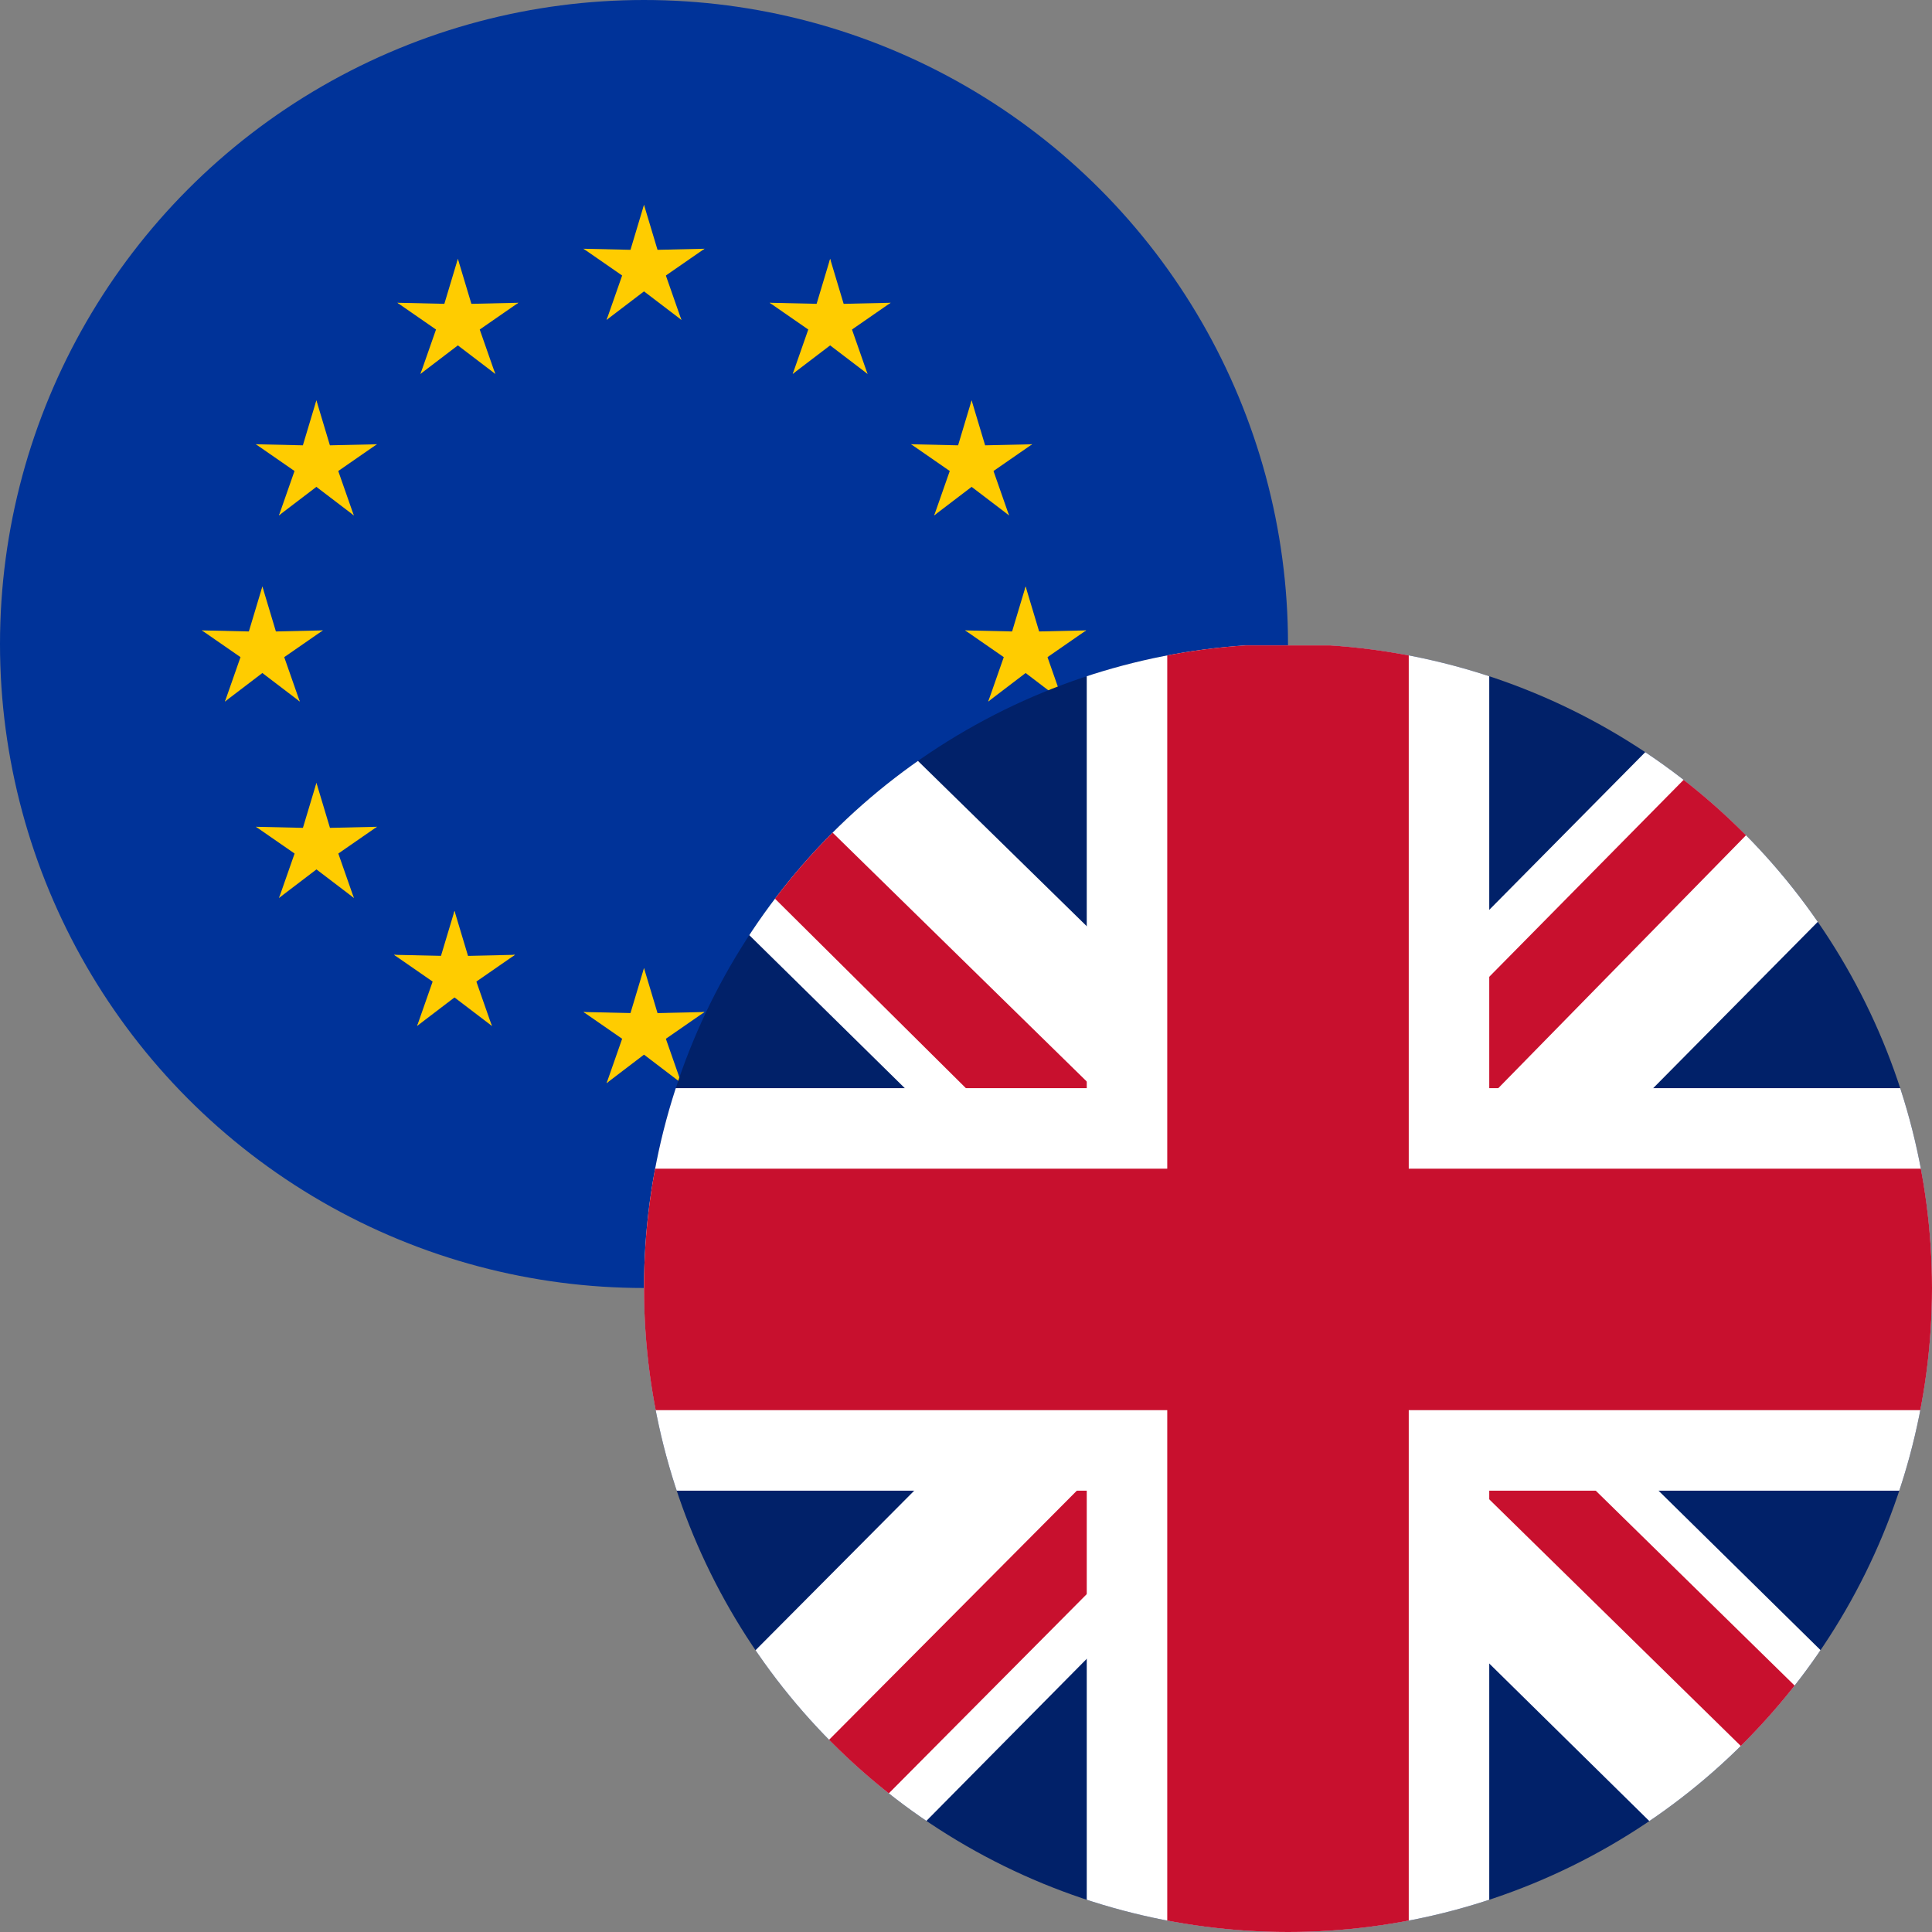 <?xml version="1.0" encoding="UTF-8"?> <svg xmlns="http://www.w3.org/2000/svg" xmlns:xlink="http://www.w3.org/1999/xlink" id="Layer_1" data-name="Layer 1" width="768" height="768" viewBox="0 0 768 768"><rect x="0" y="0" width="768" height="768" fill="#808080" stroke="none"/><defs><style> .cls-1 { clip-path: url(#clippath); } .cls-2 { fill: none; } .cls-2, .cls-3, .cls-4, .cls-5, .cls-6, .cls-7 { stroke-width: 0px; } .cls-8 { clip-path: url(#clippath-1); } .cls-3 { fill: #c8102e; } .cls-4 { fill: #fc0; } .cls-5 { fill: #fff; } .cls-6 { fill: #039; } .cls-7 { fill: #012169; } </style><clipPath id="clippath"><circle class="cls-2" cx="256" cy="256" r="256"></circle></clipPath><clipPath id="clippath-1"><circle class="cls-2" cx="512" cy="512" r="256"></circle></clipPath></defs><g class="cls-1"><g><path class="cls-6" d="M0,0h512v512H0V0Z"></path><g><g id="d"><g id="b"><path id="a" class="cls-4" d="M256,81.41l-7.59,25.28,12.64,2.53-5.06-27.81Z"></path><path id="a-2" data-name="a" class="cls-4" d="M256,81.41l7.59,25.28-12.64,2.53,5.06-27.81Z"></path></g><g id="c"><g id="b-2" data-name="b"><path id="a-3" data-name="a" class="cls-4" d="M280.05,98.88l-26.39.6,1.5,12.8,24.89-13.4Z"></path><path id="a-4" data-name="a" class="cls-4" d="M280.05,98.88l-21.7,15.03-6.31-11.24,28.01-3.79Z"></path></g><g id="b-3" data-name="b"><path id="a-5" data-name="a" class="cls-4" d="M270.86,127.15l-8.72-24.91-11.71,5.39,20.44,19.53Z"></path><path id="a-6" data-name="a" class="cls-4" d="M270.86,127.15l-21-16,8.74-9.48,12.26,25.47Z"></path></g></g><g id="c-2" data-name="c"><g id="b-4" data-name="b"><path id="a-7" data-name="a" class="cls-4" d="M231.95,98.88l26.39.6-1.5,12.8-24.89-13.4Z"></path><path id="a-8" data-name="a" class="cls-4" d="M231.95,98.88l21.7,15.03,6.31-11.24-28.01-3.79Z"></path></g><g id="b-5" data-name="b"><path id="a-9" data-name="a" class="cls-4" d="M241.14,127.15l8.72-24.91,11.71,5.39-20.44,19.53Z"></path><path id="a-10" data-name="a" class="cls-4" d="M241.14,127.15l21-16-8.74-9.48-12.26,25.47Z"></path></g></g></g><g id="d-2" data-name="d"><g id="b-6" data-name="b"><path id="a-11" data-name="a" class="cls-4" d="M256,384.82l-7.59,25.28,12.64,2.53-5.06-27.81Z"></path><path id="a-12" data-name="a" class="cls-4" d="M256,384.82l7.59,25.28-12.64,2.53,5.06-27.81Z"></path></g><g id="c-3" data-name="c"><g id="b-7" data-name="b"><path id="a-13" data-name="a" class="cls-4" d="M280.05,402.29l-26.39.6,1.5,12.8,24.89-13.4Z"></path><path id="a-14" data-name="a" class="cls-4" d="M280.05,402.29l-21.7,15.03-6.31-11.24,28.01-3.79Z"></path></g><g id="b-8" data-name="b"><path id="a-15" data-name="a" class="cls-4" d="M270.86,430.56l-8.72-24.91-11.71,5.39,20.44,19.53Z"></path><path id="a-16" data-name="a" class="cls-4" d="M270.86,430.56l-21-16,8.74-9.48,12.26,25.47Z"></path></g></g><g id="c-4" data-name="c"><g id="b-9" data-name="b"><path id="a-17" data-name="a" class="cls-4" d="M231.95,402.29l26.39.6-1.5,12.8-24.89-13.4Z"></path><path id="a-18" data-name="a" class="cls-4" d="M231.95,402.29l21.7,15.03,6.31-11.24-28.01-3.79Z"></path></g><g id="b-10" data-name="b"><path id="a-19" data-name="a" class="cls-4" d="M241.14,430.56l8.72-24.91,11.71,5.39-20.44,19.53Z"></path><path id="a-20" data-name="a" class="cls-4" d="M241.14,430.56l21-16-8.74-9.48-12.26,25.47Z"></path></g></g></g><g id="e"><g id="d-3" data-name="d"><g id="b-11" data-name="b"><path id="a-21" data-name="a" class="cls-4" d="M104.3,233.12l-7.59,25.28,12.64,2.53-5.06-27.81Z"></path><path id="a-22" data-name="a" class="cls-4" d="M104.3,233.12l7.59,25.28-12.64,2.53,5.06-27.81Z"></path></g><g id="c-5" data-name="c"><g id="b-12" data-name="b"><path id="a-23" data-name="a" class="cls-4" d="M128.34,250.59l-26.39.6,1.5,12.8,24.89-13.4Z"></path><path id="a-24" data-name="a" class="cls-4" d="M128.34,250.59l-21.7,15.03-6.31-11.24,28.01-3.79Z"></path></g><g id="b-13" data-name="b"><path id="a-25" data-name="a" class="cls-4" d="M119.16,278.86l-8.72-24.91-11.71,5.39,20.44,19.53Z"></path><path id="a-26" data-name="a" class="cls-4" d="M119.16,278.86l-21-16,8.74-9.48,12.26,25.47Z"></path></g></g><g id="c-6" data-name="c"><g id="b-14" data-name="b"><path id="a-27" data-name="a" class="cls-4" d="M80.25,250.59l26.39.6-1.5,12.8-24.89-13.4Z"></path><path id="a-28" data-name="a" class="cls-4" d="M80.25,250.59l21.7,15.03,6.31-11.24-28.01-3.79Z"></path></g><g id="b-15" data-name="b"><path id="a-29" data-name="a" class="cls-4" d="M89.43,278.86l8.72-24.91,11.71,5.39-20.44,19.53Z"></path><path id="a-30" data-name="a" class="cls-4" d="M89.43,278.86l21-16-8.74-9.48-12.26,25.47Z"></path></g></g></g><g id="d-4" data-name="d"><g id="b-16" data-name="b"><path id="a-31" data-name="a" class="cls-4" d="M167.15,148.62l21-16-8.74-9.48-12.26,25.47Z"></path><path id="a-32" data-name="a" class="cls-4" d="M167.15,148.62l8.72-24.91,11.71,5.39-20.44,19.53Z"></path></g><g id="c-7" data-name="c"><g id="b-17" data-name="b"><path id="a-33" data-name="a" class="cls-4" d="M157.96,120.35l21.7,15.03,6.31-11.24-28.01-3.79Z"></path><path id="a-34" data-name="a" class="cls-4" d="M157.96,120.35l26.39.6-1.5,12.8-24.89-13.4Z"></path></g><g id="b-18" data-name="b"><path id="a-35" data-name="a" class="cls-4" d="M182.01,102.88l-7.59,25.28,12.64,2.53-5.06-27.81Z"></path><path id="a-36" data-name="a" class="cls-4" d="M182.01,102.88l7.59,25.28-12.64,2.53,5.06-27.81Z"></path></g></g><g id="c-8" data-name="c"><g id="b-19" data-name="b"><path id="a-37" data-name="a" class="cls-4" d="M196.87,148.62l-21-16,8.74-9.48,12.26,25.47Z"></path><path id="a-38" data-name="a" class="cls-4" d="M196.87,148.62l-8.72-24.91-11.71,5.39,20.44,19.53Z"></path></g><g id="b-20" data-name="b"><path id="a-39" data-name="a" class="cls-4" d="M206.06,120.35l-21.7,15.03-6.31-11.24,28.01-3.79Z"></path><path id="a-40" data-name="a" class="cls-4" d="M206.06,120.35l-26.39.6,1.5,12.8,24.89-13.4Z"></path></g></g></g><g id="d-5" data-name="d"><g id="b-21" data-name="b"><path id="a-41" data-name="a" class="cls-4" d="M140.63,204.86l-8.72-24.91-11.71,5.39,20.44,19.53Z"></path><path id="a-42" data-name="a" class="cls-4" d="M140.63,204.86l-21-16,8.74-9.48,12.26,25.47Z"></path></g><g id="c-9" data-name="c"><g id="b-22" data-name="b"><path id="a-43" data-name="a" class="cls-4" d="M110.9,204.86l21-16-8.74-9.48-12.26,25.47Z"></path><path id="a-44" data-name="a" class="cls-4" d="M110.9,204.86l8.72-24.91,11.71,5.39-20.44,19.53Z"></path></g><g id="b-23" data-name="b"><path id="a-45" data-name="a" class="cls-4" d="M101.72,176.6l21.7,15.03,6.31-11.24-28.01-3.79Z"></path><path id="a-46" data-name="a" class="cls-4" d="M101.72,176.6l26.39.6-1.5,12.8-24.89-13.4Z"></path></g></g><g id="c-10" data-name="c"><g id="b-24" data-name="b"><path id="a-47" data-name="a" class="cls-4" d="M149.81,176.6l-21.7,15.03-6.31-11.24,28.01-3.79Z"></path><path id="a-48" data-name="a" class="cls-4" d="M149.81,176.6l-26.39.6,1.5,12.8,24.89-13.4Z"></path></g><g id="b-25" data-name="b"><path id="a-49" data-name="a" class="cls-4" d="M125.77,159.13l7.59,25.28-12.64,2.53,5.06-27.81Z"></path><path id="a-50" data-name="a" class="cls-4" d="M125.77,159.13l-7.59,25.28,12.64,2.53-5.06-27.81Z"></path></g></g></g><g id="d-6" data-name="d"><g id="b-26" data-name="b"><path id="a-51" data-name="a" class="cls-4" d="M149.84,328.66l-26.39.6,1.5,12.8,24.89-13.4Z"></path><path id="a-52" data-name="a" class="cls-4" d="M149.84,328.66l-21.7,15.03-6.31-11.24,28.01-3.79Z"></path></g><g id="c-11" data-name="c"><g id="b-27" data-name="b"><path id="a-53" data-name="a" class="cls-4" d="M140.66,356.93l-8.72-24.91-11.71,5.39,20.44,19.53Z"></path><path id="a-54" data-name="a" class="cls-4" d="M140.66,356.93l-21-16,8.74-9.48,12.26,25.47Z"></path></g><g id="b-28" data-name="b"><path id="a-55" data-name="a" class="cls-4" d="M110.93,356.93l21-16-8.74-9.48-12.26,25.47Z"></path><path id="a-56" data-name="a" class="cls-4" d="M110.93,356.93l8.72-24.91,11.71,5.39-20.44,19.53Z"></path></g></g><g id="c-12" data-name="c"><g id="b-29" data-name="b"><path id="a-57" data-name="a" class="cls-4" d="M125.79,311.19l7.59,25.28-12.64,2.53,5.06-27.81Z"></path><path id="a-58" data-name="a" class="cls-4" d="M125.79,311.19l-7.59,25.28,12.64,2.53-5.06-27.81Z"></path></g><g id="b-30" data-name="b"><path id="a-59" data-name="a" class="cls-4" d="M101.75,328.66l26.39.6-1.5,12.8-24.89-13.4Z"></path><path id="a-60" data-name="a" class="cls-4" d="M101.75,328.66l21.7,15.03,6.31-11.24-28.01-3.79Z"></path></g></g></g><g id="d-7" data-name="d"><g id="b-31" data-name="b"><path id="a-61" data-name="a" class="cls-4" d="M204.72,379.55l-26.39.6,1.5,12.8,24.89-13.4Z"></path><path id="a-62" data-name="a" class="cls-4" d="M204.72,379.55l-21.7,15.03-6.31-11.24,28.01-3.79Z"></path></g><g id="c-13" data-name="c"><g id="b-32" data-name="b"><path id="a-63" data-name="a" class="cls-4" d="M195.53,407.82l-8.72-24.91-11.71,5.39,20.44,19.53Z"></path><path id="a-64" data-name="a" class="cls-4" d="M195.53,407.82l-21-16,8.74-9.48,12.26,25.47Z"></path></g><g id="b-33" data-name="b"><path id="a-65" data-name="a" class="cls-4" d="M165.81,407.82l21-16-8.74-9.48-12.26,25.47Z"></path><path id="a-66" data-name="a" class="cls-4" d="M165.81,407.82l8.72-24.91,11.71,5.39-20.44,19.53Z"></path></g></g><g id="c-14" data-name="c"><g id="b-34" data-name="b"><path id="a-67" data-name="a" class="cls-4" d="M180.67,362.08l7.59,25.28-12.64,2.53,5.06-27.81Z"></path><path id="a-68" data-name="a" class="cls-4" d="M180.67,362.08l-7.59,25.28,12.64,2.53-5.06-27.81Z"></path></g><g id="b-35" data-name="b"><path id="a-69" data-name="a" class="cls-4" d="M156.62,379.55l26.39.6-1.5,12.8-24.89-13.4Z"></path><path id="a-70" data-name="a" class="cls-4" d="M156.62,379.55l21.7,15.03,6.31-11.24-28.01-3.79Z"></path></g></g></g></g><g id="e-2" data-name="e"><g id="d-8" data-name="d"><g id="b-36" data-name="b"><path id="a-71" data-name="a" class="cls-4" d="M407.7,233.12l7.59,25.28-12.64,2.53,5.06-27.81Z"></path><path id="a-72" data-name="a" class="cls-4" d="M407.7,233.12l-7.59,25.28,12.64,2.53-5.06-27.81Z"></path></g><g id="c-15" data-name="c"><g id="b-37" data-name="b"><path id="a-73" data-name="a" class="cls-4" d="M383.66,250.59l26.39.6-1.5,12.8-24.89-13.4Z"></path><path id="a-74" data-name="a" class="cls-4" d="M383.66,250.59l21.7,15.03,6.31-11.24-28.01-3.79Z"></path></g><g id="b-38" data-name="b"><path id="a-75" data-name="a" class="cls-4" d="M392.84,278.86l8.72-24.91,11.71,5.39-20.44,19.53Z"></path><path id="a-76" data-name="a" class="cls-4" d="M392.84,278.86l21-16-8.74-9.48-12.26,25.47Z"></path></g></g><g id="c-16" data-name="c"><g id="b-39" data-name="b"><path id="a-77" data-name="a" class="cls-4" d="M431.75,250.59l-26.39.6,1.5,12.8,24.89-13.4Z"></path><path id="a-78" data-name="a" class="cls-4" d="M431.75,250.59l-21.7,15.03-6.31-11.24,28.01-3.79Z"></path></g><g id="b-40" data-name="b"><path id="a-79" data-name="a" class="cls-4" d="M422.57,278.86l-8.72-24.91-11.71,5.39,20.44,19.53Z"></path><path id="a-80" data-name="a" class="cls-4" d="M422.57,278.86l-21-16,8.74-9.48,12.26,25.47Z"></path></g></g></g><g id="d-9" data-name="d"><g id="b-41" data-name="b"><path id="a-81" data-name="a" class="cls-4" d="M344.85,148.62l-21-16,8.74-9.48,12.26,25.47Z"></path><path id="a-82" data-name="a" class="cls-4" d="M344.85,148.62l-8.72-24.91-11.71,5.39,20.44,19.53Z"></path></g><g id="c-17" data-name="c"><g id="b-42" data-name="b"><path id="a-83" data-name="a" class="cls-4" d="M354.04,120.35l-21.7,15.03-6.31-11.24,28.01-3.79Z"></path><path id="a-84" data-name="a" class="cls-4" d="M354.04,120.35l-26.39.6,1.5,12.8,24.89-13.4Z"></path></g><g id="b-43" data-name="b"><path id="a-85" data-name="a" class="cls-4" d="M329.99,102.88l7.59,25.28-12.64,2.53,5.06-27.81Z"></path><path id="a-86" data-name="a" class="cls-4" d="M329.99,102.88l-7.59,25.28,12.64,2.53-5.06-27.81Z"></path></g></g><g id="c-18" data-name="c"><g id="b-44" data-name="b"><path id="a-87" data-name="a" class="cls-4" d="M315.13,148.62l21-16-8.74-9.48-12.26,25.47Z"></path><path id="a-88" data-name="a" class="cls-4" d="M315.13,148.62l8.72-24.91,11.71,5.39-20.44,19.53Z"></path></g><g id="b-45" data-name="b"><path id="a-89" data-name="a" class="cls-4" d="M305.94,120.35l21.7,15.03,6.31-11.24-28.01-3.79Z"></path><path id="a-90" data-name="a" class="cls-4" d="M305.94,120.35l26.39.6-1.5,12.8-24.89-13.4Z"></path></g></g></g><g id="d-10" data-name="d"><g id="b-46" data-name="b"><path id="a-91" data-name="a" class="cls-4" d="M371.37,204.86l8.72-24.91,11.71,5.39-20.44,19.53Z"></path><path id="a-92" data-name="a" class="cls-4" d="M371.37,204.86l21-16-8.74-9.48-12.26,25.47Z"></path></g><g id="c-19" data-name="c"><g id="b-47" data-name="b"><path id="a-93" data-name="a" class="cls-4" d="M401.1,204.86l-21-16,8.74-9.48,12.26,25.47Z"></path><path id="a-94" data-name="a" class="cls-4" d="M401.1,204.86l-8.72-24.91-11.71,5.39,20.44,19.53Z"></path></g><g id="b-48" data-name="b"><path id="a-95" data-name="a" class="cls-4" d="M410.28,176.6l-21.7,15.03-6.31-11.24,28.01-3.79Z"></path><path id="a-96" data-name="a" class="cls-4" d="M410.28,176.6l-26.39.6,1.5,12.8,24.89-13.4Z"></path></g></g><g id="c-20" data-name="c"><g id="b-49" data-name="b"><path id="a-97" data-name="a" class="cls-4" d="M362.19,176.6l21.7,15.03,6.31-11.24-28.01-3.79Z"></path><path id="a-98" data-name="a" class="cls-4" d="M362.19,176.6l26.39.6-1.5,12.8-24.89-13.4Z"></path></g><g id="b-50" data-name="b"><path id="a-99" data-name="a" class="cls-4" d="M386.23,159.13l-7.59,25.28,12.64,2.53-5.06-27.81Z"></path><path id="a-100" data-name="a" class="cls-4" d="M386.23,159.13l7.59,25.28-12.64,2.53,5.06-27.81Z"></path></g></g></g><g id="d-11" data-name="d"><g id="b-51" data-name="b"><path id="a-101" data-name="a" class="cls-4" d="M362.16,328.66l26.39.6-1.5,12.8-24.89-13.4Z"></path><path id="a-102" data-name="a" class="cls-4" d="M362.16,328.66l21.7,15.03,6.31-11.24-28.01-3.79Z"></path></g><g id="c-21" data-name="c"><g id="b-52" data-name="b"><path id="a-103" data-name="a" class="cls-4" d="M371.34,356.93l8.72-24.91,11.71,5.39-20.44,19.53Z"></path><path id="a-104" data-name="a" class="cls-4" d="M371.34,356.93l21-16-8.74-9.48-12.26,25.47Z"></path></g><g id="b-53" data-name="b"><path id="a-105" data-name="a" class="cls-4" d="M401.07,356.93l-21-16,8.74-9.48,12.26,25.47Z"></path><path id="a-106" data-name="a" class="cls-4" d="M401.07,356.93l-8.72-24.91-11.71,5.39,20.44,19.53Z"></path></g></g><g id="c-22" data-name="c"><g id="b-54" data-name="b"><path id="a-107" data-name="a" class="cls-4" d="M386.21,311.19l-7.59,25.28,12.64,2.53-5.06-27.81Z"></path><path id="a-108" data-name="a" class="cls-4" d="M386.21,311.19l7.59,25.28-12.64,2.53,5.06-27.81Z"></path></g><g id="b-55" data-name="b"><path id="a-109" data-name="a" class="cls-4" d="M410.25,328.66l-26.39.6,1.5,12.8,24.89-13.4Z"></path><path id="a-110" data-name="a" class="cls-4" d="M410.25,328.66l-21.7,15.03-6.31-11.24,28.01-3.79Z"></path></g></g></g><g id="d-12" data-name="d"><g id="b-56" data-name="b"><path id="a-111" data-name="a" class="cls-4" d="M307.28,379.55l26.39.6-1.5,12.8-24.89-13.4Z"></path><path id="a-112" data-name="a" class="cls-4" d="M307.28,379.55l21.7,15.03,6.31-11.24-28.01-3.79Z"></path></g><g id="c-23" data-name="c"><g id="b-57" data-name="b"><path id="a-113" data-name="a" class="cls-4" d="M316.47,407.82l8.72-24.91,11.71,5.39-20.44,19.53Z"></path><path id="a-114" data-name="a" class="cls-4" d="M316.47,407.82l21-16-8.74-9.48-12.26,25.47Z"></path></g><g id="b-58" data-name="b"><path id="a-115" data-name="a" class="cls-4" d="M346.19,407.82l-21-16,8.74-9.48,12.26,25.47Z"></path><path id="a-116" data-name="a" class="cls-4" d="M346.19,407.82l-8.72-24.91-11.71,5.39,20.44,19.53Z"></path></g></g><g id="c-24" data-name="c"><g id="b-59" data-name="b"><path id="a-117" data-name="a" class="cls-4" d="M331.33,362.08l-7.59,25.28,12.64,2.53-5.06-27.81Z"></path><path id="a-118" data-name="a" class="cls-4" d="M331.33,362.08l7.59,25.28-12.64,2.53,5.06-27.81Z"></path></g><g id="b-60" data-name="b"><path id="a-119" data-name="a" class="cls-4" d="M355.38,379.55l-26.39.6,1.5,12.8,24.89-13.4Z"></path><path id="a-120" data-name="a" class="cls-4" d="M355.38,379.55l-21.7,15.03-6.31-11.24,28.01-3.79Z"></path></g></g></g></g></g></g></g><g class="cls-8"><g><path class="cls-7" d="M256,256.56h512v512H256V256.56Z"></path><path class="cls-5" d="M768,256.56v64l-190,192,190,187v69h-67l-191-188-186,188h-68v-68l186-187-186-183v-74h62l192,188,186-188h72Z"></path><path class="cls-3" d="M440,580.56l11,34-153,154h-42v-3l184-185ZM564,568.56l54,8,150,147v45l-204-200ZM768,256.56l-192,196-4-44,150-152h46ZM256,257.56l193,189-59-8-134-133v-48Z"></path><path class="cls-5" d="M432,256.56v512h160V256.56h-160ZM256,432.56v160h512v-160H256Z"></path><path class="cls-3" d="M256,464.56v96h512v-96H256ZM464,256.56v512h96V256.56h-96Z"></path></g></g></svg> 